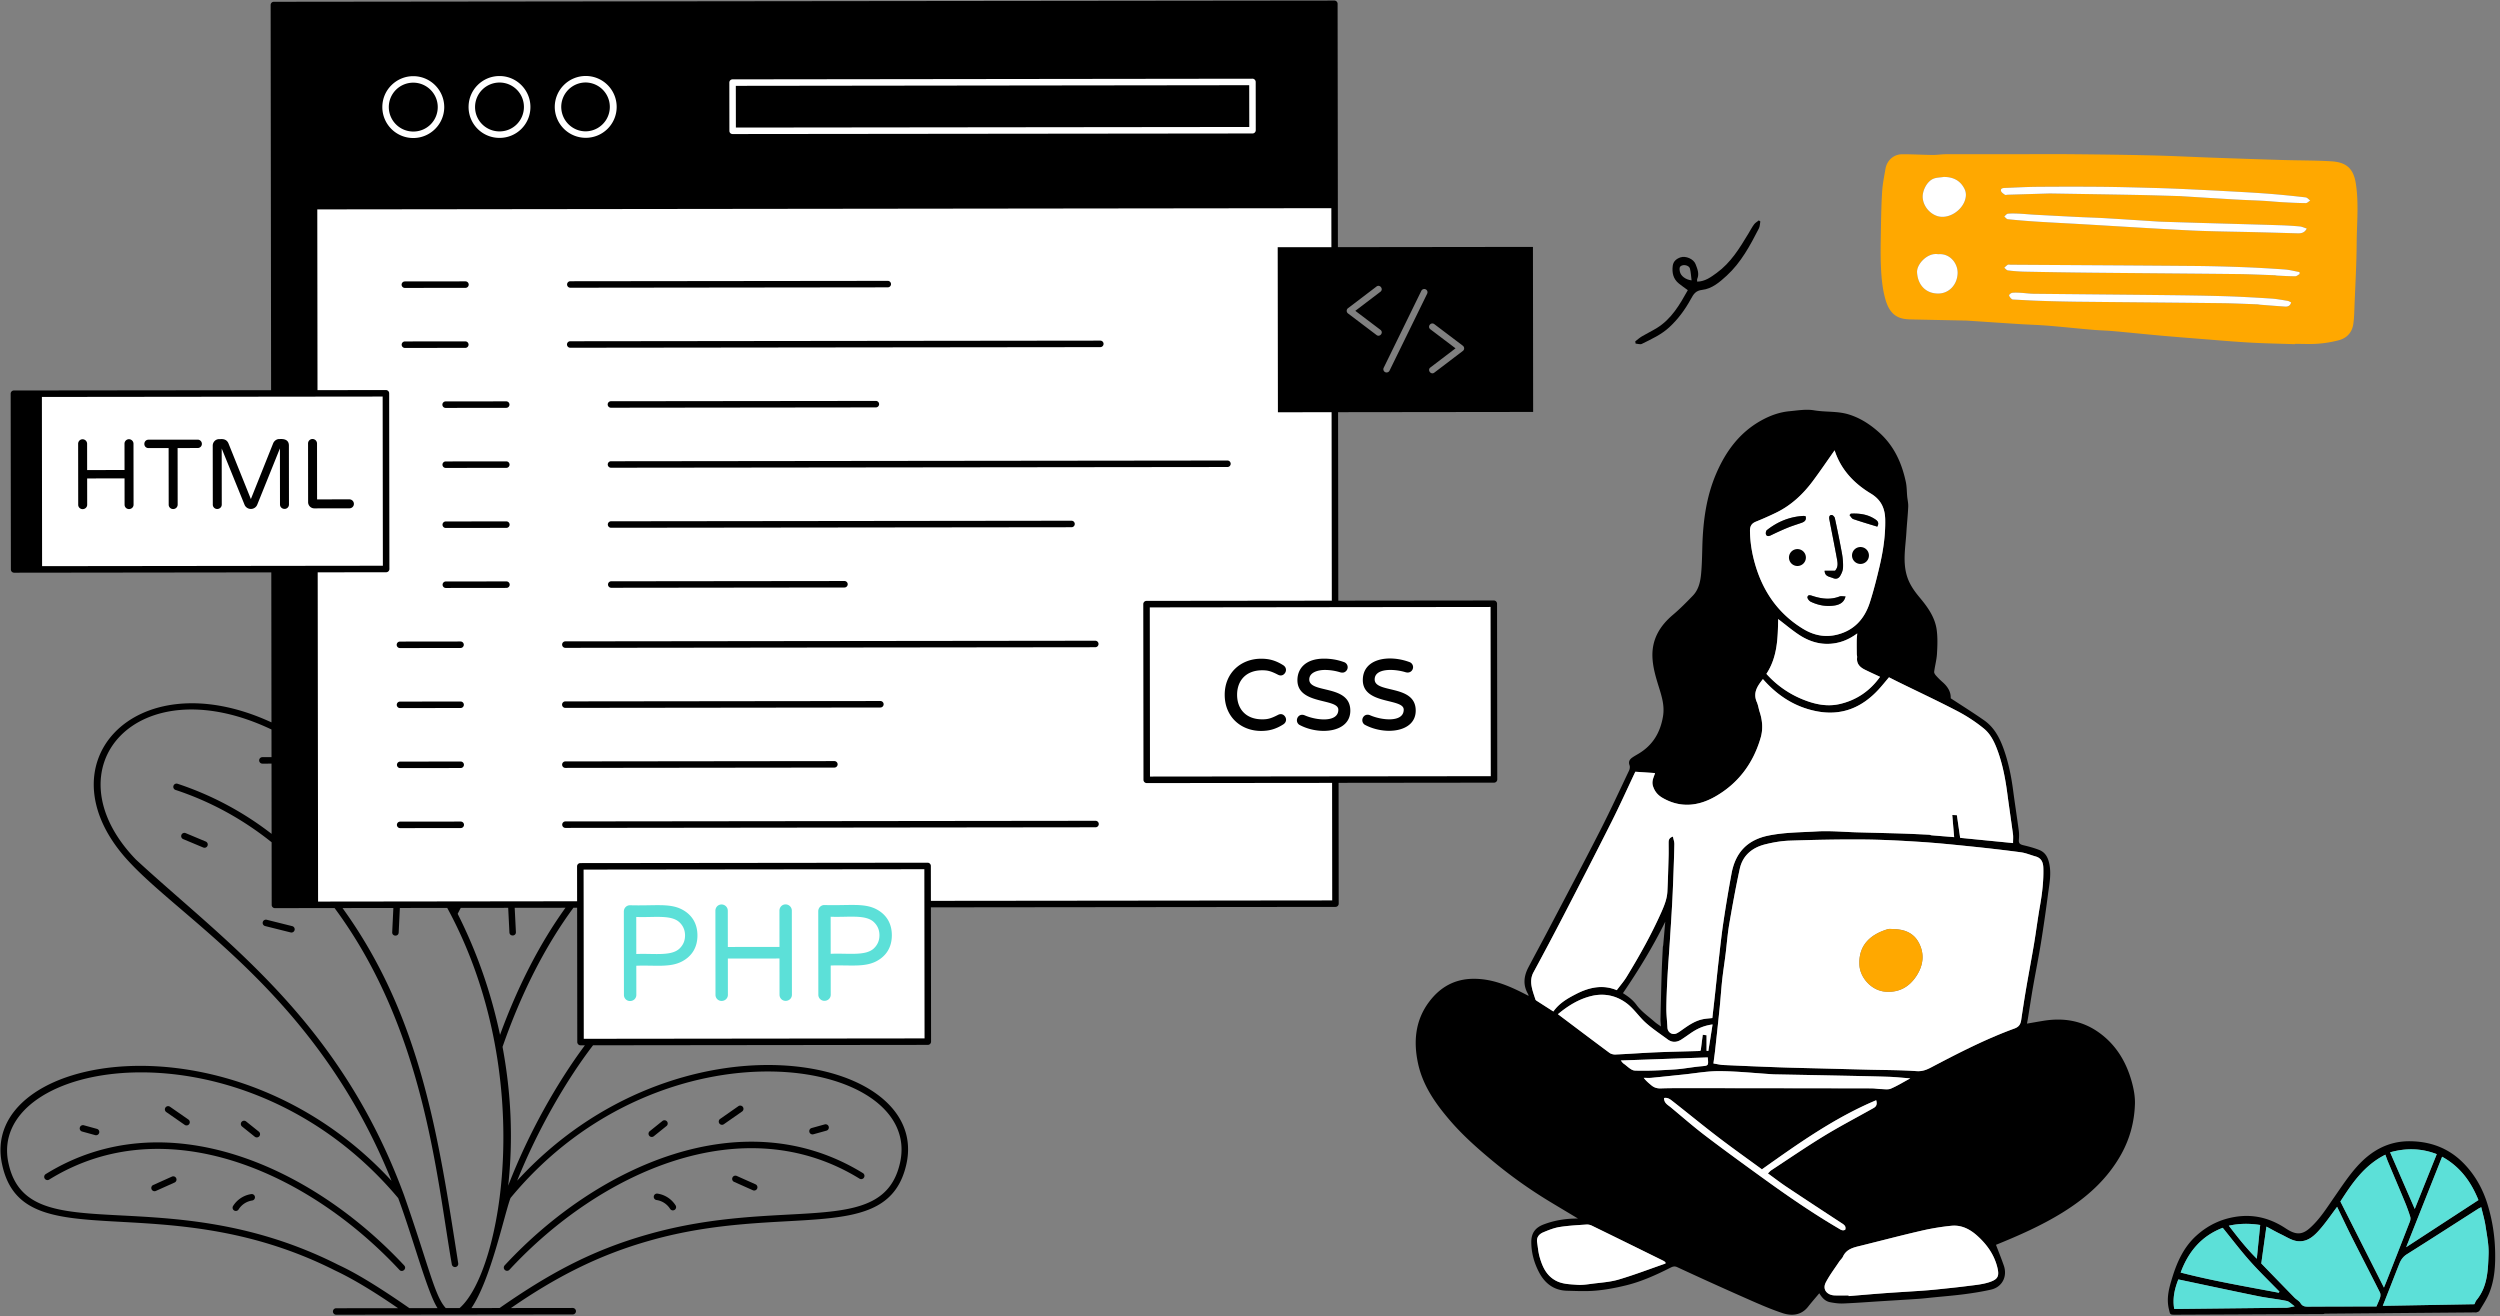 <svg xmlns="http://www.w3.org/2000/svg" width="509" height="268" fill="none"><rect width="100%" height="100%" fill="#808080" stroke="none"/><path fill="#fff" d="M233.557 123.242h70.7v35.465h-70.7zM6.887 79.875h71.689v35.922H6.887z"/><path fill="#fff" d="M61.61 6.223h209.978v177.969H61.61z"/><path fill="#fff" d="M118.235 176.434h70.551v35.809h-70.551z"/><path fill="#000" d="m165.605 230.94 2.662-.74a.662.662 0 0 0 .461-.813.658.658 0 0 0-.814-.46l-2.664.74a.66.66 0 1 0 .355 1.273Zm-62.854 26.689a.66.66 0 1 0 .969.897c18.332-19.797 47.48-33.209 71.276-18.554a.66.66 0 0 0 .694-1.126c-24.439-15.048-54.24-1.409-72.939 18.783Zm44.625-28.736 3.744-2.614a.662.662 0 0 0-.756-1.084l-3.743 2.615a.66.66 0 1 0 .755 1.083Zm-14.262 2.445 2.586-2.08a.662.662 0 0 0 .101-.929.659.659 0 0 0-.928-.1l-2.587 2.081a.658.658 0 0 0-.1.928.659.659 0 0 0 .928.1Z"/><path fill="#000" d="M133.858 243.019a.667.667 0 0 0-.747.56c-.051.362.2.696.561.748a3.943 3.943 0 0 1 2.769 1.807.661.661 0 0 0 1.123-.697 5.279 5.279 0 0 0-3.706-2.418Zm19.992-1.881-3.849-1.719a.661.661 0 0 0-.539 1.208l3.85 1.719a.662.662 0 0 0 .538-1.208Z"/><path fill="#000" d="M81.075 243.938c2.944 7.888 5.95 19.274 8.007 22.395l-5.729.008c-10.468-7.287-14.141-8.592-14.9-9.03-35.076-17.487-62.617-2.156-66.692-20.327-4.918-21.339 47.733-30.682 79.314 6.954ZM27.66 174.991c-17.963-18.649.221-39.514 27.613-26.466l.007 5.629-1.882.002a.661.661 0 0 0 .001 1.321l1.882-.002.017 14.301a64.078 64.078 0 0 0-19.145-10.202.66.66 0 0 0-.416 1.255c7.136 2.361 13.672 5.947 19.563 10.653l.015 12.753c0 .37.29.661.66.661l12.144-.017c18.333 24.749 20.776 54.846 23.865 72.515a.66.66 0 1 0 1.313-.157c-3.988-25.454-7.49-50.14-23.56-72.359l10.352-.011-.236 4.936c-.021.455.326.692.67.69.317-.002.63-.206.65-.628l.239-5 9.648-.009c18.33 33.712 11.11 74.044 2.51 81.47h-2.81c-2.26-2.423-3.444-8.518-8.488-22.965-13.121-35.685-36.503-51.637-54.612-68.37Zm232.522-91.054 10.93-.014.045 38.373c-51.705.062-33.866.038-37.727.045a.66.66 0 0 0-.659.66l.041 35.772c0 .364.299.662.665.662l37.736-.039.025 23.93-81.708.089c0-.136-.011-7.566-.009-7.107a.664.664 0 0 0-.665-.661h-.002l-70.7.08a.666.666 0 0 0-.664.665l.009 7.104-52.738.066-.078-67.035 13.933-.017a.666.666 0 0 0 .667-.666c-.006-3.67.017 13.271-.049-35.767a.662.662 0 0 0-.66-.661l-13.931.015-.043-36.797 206.463-.25.011 7.94-10.933.012.041 33.602Zm43.338 74.094-69.384.079-.039-34.443c4.349-.007-20.076.025 69.382-.088l.041 34.452Zm-184.666 53.47-.025-27.345v-.001l-.012-7.105 69.38-.079c.06 47.211.039 30.927.043 34.45l-69.386.08ZM90.448 21.796c0 3.47-2.834 6.304-6.303 6.304a6.29 6.29 0 0 1-6.302-6.289c0-3.583 2.934-6.303 6.288-6.303h.014c3.462 0 6.289 2.814 6.303 6.288Zm17.546-.026a6.267 6.267 0 0 1-6.289 6.304h-.013a6.276 6.276 0 0 1-6.29-6.29c0-3.5 2.83-6.302 6.29-6.302h.013c3.516 0 6.289 2.885 6.289 6.288Zm17.56-.012a6.29 6.29 0 0 1-6.29 6.301h-.012a6.308 6.308 0 0 1-6.303-6.289 6.308 6.308 0 0 1 6.303-6.3 6.29 6.29 0 0 1 6.302 6.288Zm130.119 4.757c0 .37-.304.66-.661.66l-105.846.118c-.354 0-.662-.254-.662-.648l-.013-9.828c0-.37.291-.661.661-.661l105.847-.133c.174 0 .345.066.464.199.118.118.197.29.197.462l.013 9.83ZM8.53 80.82l69.38-.081.044 34.446-69.384.085-.04-34.45Zm84.653 105.236c.205-.406.41-.809.628-1.21l9.656-.012.251 5.006c.024.461.395.661.738.621.313-.037.603-.272.582-.689l-.247-4.939 10.34-.013c-5.229 7.273-9.702 15.961-13.325 25.872-1.82-8.529-4.58-16.589-8.623-24.636Zm10.286 55.352c1.041-9.472.598-18.856-1.151-28.266 3.828-10.991 8.683-20.516 14.433-28.324l.75-.001.032 27.346c.001.32.271.663.661.663h.891c-5.69 7.645-11.499 17.901-15.616 28.582Zm79.774-4.64c-3.497 15.511-23.801 6.692-51.414 14.579-11.599 3.296-20.263 8.11-30.108 14.966l-5.739.01c3.958-5.84 6.669-18.968 7.958-22.406 31.005-37.589 84.172-28.715 79.303-7.149Zm91.208-174.014 5.801-4.413c.689-.53 1.497.525.806 1.06l-5.114 3.884 5.114 3.871c.717.554-.132 1.57-.793 1.057l-5.814-4.4a.664.664 0 0 1 0-1.059Zm7.268 12.13 7.664-15.67a.666.666 0 0 1 .886-.304.66.66 0 0 1 .301.886l-7.661 15.67a.672.672 0 0 1-.886.304.66.66 0 0 1-.304-.886Zm10.306-8.891 5.814 4.4c.365.303.335.804 0 1.056l-5.801 4.413c-.702.547-1.5-.54-.807-1.044l5.115-3.897-5.115-3.872c-.701-.543.097-1.563.794-1.056ZM67.862 258.492c.607.342 4.634 1.962 13.176 7.852l-12.593.015a.66.66 0 1 0 0 1.321h.001l48.183-.057a.661.661 0 0 0-.001-1.321h-.002l-12.591.015c8.979-6.202 17.679-10.74 28.228-13.718 27.292-7.796 48.495 1.22 52.27-15.538 5.11-22.62-46.641-32.254-79.237 3.329 4.225-10.545 10.148-20.671 15.451-27.57l68.156-.08c.37 0 .661-.302.661-.662l-.032-27.341 82.369-.091a.662.662 0 0 0 .659-.662l-.025-24.597 31.648-.037c.37 0 .661-.302.661-.662l-.045-35.772a.658.658 0 0 0-.661-.659l-31.659.036-.045-38.373 39.714-.049-.04-33.6-39.712.05-.06-49.547a.662.662 0 0 0-.661-.66L55.751.365c-.37 0-.648.29-.648.66l.092 78.418-52.361.06c-.37 0-.66.29-.66.66l.042 35.781c0 .37.291.659.661.659 68.816-.088 48.48-.062 52.36-.066l.034 30.539c-27.98-12.947-47.735 8.93-28.552 28.842 11.463 12.066 38.18 27.532 53.002 64.501-32.485-35.268-84.505-25.948-79.249-3.144 4.376 19.514 32.418 3.78 67.39 21.216Z"/><path fill="#000" d="m16.716 230.379 2.666.734a.66.66 0 1 0 .35-1.274l-2.665-.735a.66.66 0 0 0-.351 1.275Zm-6.708 9.787c23.764-14.713 52.942-1.366 71.32 18.387.591.631 1.57-.255.968-.901-18.746-20.147-48.585-33.718-72.983-18.609a.66.66 0 0 0 .695 1.123Zm49.49-51.604-5.2-1.301a.668.668 0 0 0-.8.482.661.661 0 0 0 .48.801l5.2 1.3a.66.66 0 1 0 .32-1.282ZM41.879 171.33l-4.075-1.706a.658.658 0 0 0-.865.355.658.658 0 0 0 .355.862l4.074 1.706a.66.66 0 1 0 .51-1.217Zm-4.275 57.691a.659.659 0 1 0 .754-1.083l-3.75-2.607a.66.66 0 1 0-.754 1.084l3.75 2.606Zm14.269 2.413a.66.66 0 0 0 .826-1.033l-2.591-2.074a.661.661 0 0 0-.826 1.033l2.59 2.074Z"/><path fill="#000" d="M51.156 243.117a5.287 5.287 0 0 0-3.701 2.426.662.662 0 0 0 .215.91.662.662 0 0 0 .909-.216 3.95 3.95 0 0 1 2.765-1.812.66.66 0 1 0-.188-1.308Zm-16.151-3.56-3.846 1.726a.662.662 0 0 0 .54 1.206l3.847-1.727a.66.66 0 1 0-.54-1.205ZM84.129 16.831a4.969 4.969 0 0 0-4.968 4.981 4.983 4.983 0 0 0 4.982 4.97 4.962 4.962 0 0 0 4.981-4.982c0-2.748-2.257-4.969-4.981-4.969h-.014Zm30.14 4.944c.028 2.778 2.251 4.967 4.981 4.967h.013a4.975 4.975 0 0 0-.013-9.949 4.985 4.985 0 0 0-4.981 4.982Zm35.543-4.296.013 8.494 104.527-.12-.014-8.507-104.526.133Zm-48.121-.674a4.983 4.983 0 0 0-4.968 4.982c0 2.808 2.276 4.967 4.968 4.967h.012c2.801 0 4.968-2.258 4.968-4.982a4.961 4.961 0 0 0-4.968-4.967h-.012ZM82.428 58.621h.002l12.338-.014a.661.661 0 0 0-.001-1.322h-.001l-12.338.015a.66.66 0 0 0 0 1.321ZM94.78 69.505l-12.338.013a.661.661 0 0 0 .001 1.322l12.339-.014a.662.662 0 0 0-.001-1.321Zm-4.712 12.887a.66.66 0 0 0 .661.659h.001l12.338-.015a.66.66 0 1 0-.001-1.321l-12.339.014a.662.662 0 0 0-.66.663Zm13.016 11.543h-.002l-12.337.014a.66.66 0 1 0 .001 1.32l12.339-.013a.66.66 0 0 0-.001-1.32Zm.013 12.22h-.001l-12.338.015a.661.661 0 0 0 0 1.322h.002l12.337-.016a.66.66 0 0 0 0-1.321Zm.015 12.22h-.001l-12.338.014a.66.66 0 0 0 0 1.322h.001l12.338-.015a.66.66 0 0 0 0-1.321Zm-21.683 13.57 12.338-.016a.66.66 0 1 0 0-1.32l-12.34.016a.659.659 0 1 0 .002 1.32Zm.012 12.219h.001l12.337-.014a.66.66 0 1 0 0-1.321l-12.338.015a.66.66 0 1 0 0 1.32Zm.016 12.219 12.339-.014a.66.66 0 1 0-.002-1.322l-12.338.015a.661.661 0 0 0 0 1.321Zm12.352 10.886h-.001l-12.338.015a.66.66 0 1 0 .001 1.321l12.338-.014a.66.66 0 0 0 0-1.322Zm22.275-108.687 64.666-.078a.66.66 0 0 0-.002-1.32h-.002l-64.663.076a.662.662 0 0 0 .001 1.322Zm-.646 11.558a.66.66 0 0 0 .66.66h.001l107.95-.126a.662.662 0 0 0-.001-1.323l-107.95.127a.66.66 0 0 0-.66.662Zm62.921 11.487-53.974.063a.66.66 0 1 0 .001 1.322l53.975-.065a.661.661 0 0 0 0-1.32h-.002Zm71.546 12.135h-.002l-125.505.148a.66.66 0 0 0 .001 1.32l125.508-.146a.661.661 0 0 0-.002-1.322Zm-31.084 12.919a.66.66 0 0 0-.661-.66h-.002l-93.745.112a.659.659 0 1 0 0 1.32h.002l93.747-.11a.66.66 0 0 0 .659-.662Zm-46.89 11.613-47.505.055a.662.662 0 0 0 .002 1.323h.001l47.503-.057a.66.66 0 0 0 0-1.321h-.001Zm-56.848 13.608h.001l107.949-.127a.662.662 0 0 0-.001-1.322h-.002l-107.948.128a.661.661 0 0 0 .001 1.321Zm.015 12.223h.002l64.148-.077a.66.66 0 1 0-.002-1.321h-.001l-64.147.077a.66.66 0 1 0 0 1.321Zm.012 12.219h.001l54.77-.065a.66.66 0 1 0-.002-1.321l-54.771.065a.66.66 0 0 0 .002 1.321Zm107.964 10.77h-.001l-107.947.127a.66.66 0 1 0 0 1.321h.001l107.949-.127a.661.661 0 0 0-.002-1.321ZM26.253 89.424a.907.907 0 0 0-.903.925l.006 5.346-7.614.007-.006-5.343a.924.924 0 0 0-.925-.924c-.52 0-.904.422-.903.927l.014 12.394a.889.889 0 0 0 .905.904c.493 0 .924-.377.923-.905l-.006-5.344 7.614-.01.006 5.344c.002.53.412.906.906.903.49 0 .924-.373.923-.904l-.015-12.394a.925.925 0 0 0-.925-.926Zm13.983.086-10.005.012c-.494 0-.844.388-.842.866 0 .49.367.842.844.842l4.098-.005.014 11.512a.89.89 0 0 0 .906.904.907.907 0 0 0 .922-.907l-.013-11.512 4.078-.003c.473-.003.863-.35.863-.845a.854.854 0 0 0-.865-.863Zm16.614-.12c-.552 0-1.019.377-1.226.846l-4.546 11.376-4.574-11.366c-.5-1.12-1.659-.79-1.89-.84-.736 0-1.303.607-1.303 1.326l.014 11.993a.889.889 0 0 0 .905.904c.492 0 .924-.376.922-.905l-.013-11.413 4.655 11.468c.222.524.738.842 1.287.842a1.392 1.392 0 0 0 1.284-.845l4.627-11.479.014 11.413c.001.532.435.905.925.903a.89.89 0 0 0 .903-.905l-.014-11.993c0-1.628-1.838-1.285-1.97-1.326ZM64 103.504l7.13-.01c.506 0 .923-.382.923-.904a.922.922 0 0 0-.924-.923l-6.57.007-.013-11.37a.923.923 0 0 0-.925-.924.906.906 0 0 0-.902.926l.013 11.934A1.262 1.262 0 0 0 64 103.504Zm196.171 42.062c-1.478.765-2.136.89-3.187.89-3.254.007-5.107-2.051-5.111-4.987-.002-2.908 1.817-4.994 5.099-4.999 1.067 0 1.71.126 3.191.884.466.255.962.238 1.345-.181.483-.527.428-1.304-.238-1.732-1.658-1.055-3.04-1.33-4.524-1.326-4.029.003-7.4 2.816-7.396 7.358.003 4.518 3.347 7.347 7.415 7.343 1.487-.001 2.862-.283 4.519-1.336.671-.44.716-1.209.233-1.737-.381-.412-.879-.434-1.346-.177Zm12.312-1.067c.006 2.64-4.406 2.211-6.849 1.144-.436-.191-.938-.145-1.277.224-.439.48-.426 1.274.168 1.693 4.045 2.21 10.404 1.624 10.4-2.87-.008-5.407-8.351-3.426-8.359-6.343 0-1.445 1.739-1.943 3.191-1.945a10.615 10.615 0 0 1 3.16.495c.441.11.833.053 1.152-.279a1.098 1.098 0 0 0-.489-1.831c-1.257-.46-2.597-.688-4.022-.688-3.756.006-5.405 2.035-5.403 4.391.006 5.059 8.328 3.623 8.328 6.009Zm6.466 1.127c-.442-.191-.941-.141-1.275.225-.443.482-.423 1.278.167 1.692 4.041 2.213 10.404 1.624 10.398-2.869-.006-5.407-8.35-3.425-8.356-6.342 0-2.303 3.891-2.211 6.35-1.45.918.231 1.472-.435 1.47-1.058 0-.429-.277-.899-.807-1.052-4.142-1.516-9.431-.727-9.426 3.702.006 5.056 8.328 3.628 8.328 6.008.006 2.646-4.421 2.209-6.849 1.144Z"/><path fill="#5CE0D8" d="M138.326 193.145c-1.694 1.597-5.307.933-8.778 1.093l-.009-7.545c3.475.153 7.083-.518 8.781 1.073.767.72 1.153 1.615 1.154 2.689.002 1.072-.382 1.968-1.148 2.69Zm.559-7.961c-2.548-1.352-5.587-.723-10.624-.875-.728.002-1.248.593-1.247 1.277l.019 16.977a1.227 1.227 0 0 0 1.251 1.246c.69 0 1.275-.526 1.274-1.249l-.008-5.937c3.875-.143 6.872.426 9.347-.896 2.11-1.13 3.105-2.998 3.101-5.276-.003-2.255-.979-4.129-3.113-5.267Zm21.054-1.049c-.727.002-1.247.59-1.246 1.277l.007 7.378-10.513.014-.008-7.378a1.273 1.273 0 0 0-1.278-1.275c-.72.002-1.247.584-1.246 1.277l.02 17.115a1.225 1.225 0 0 0 1.249 1.246c.689 0 1.276-.524 1.275-1.249l-.008-7.378 10.513-.013.008 7.378c.003.715.55 1.249 1.25 1.247.693 0 1.276-.528 1.274-1.25l-.02-17.114a1.272 1.272 0 0 0-1.277-1.275Zm17.968 8.967c-1.692 1.595-5.286.931-8.778 1.093l-.01-7.546c3.478.153 7.085-.519 8.782 1.072.768.721 1.154 1.617 1.154 2.689.003 1.073-.381 1.97-1.148 2.692Zm.56-7.962c-2.543-1.35-5.58-.724-10.625-.875-.712 0-1.249.579-1.247 1.278l.02 16.976a1.226 1.226 0 0 0 1.248 1.247c.689 0 1.277-.525 1.275-1.25l-.006-5.937c3.802-.14 6.877.422 9.348-.897 2.143-1.148 3.103-3.036 3.1-5.275-.003-2.239-.969-4.127-3.113-5.267Z"/><path fill="#000" d="m347.697 215.289-17.708.624c.24.274.364.489.548.615.763.519 1.531 1.413 2.322 1.438 2.704.096 5.422-.058 8.128-.234 1.787-.114 3.556-.477 5.342-.633 1.519-.134 1.54-.091 1.368-1.81Zm-8.652-27.627c-2.504 5.091-5.441 9.883-8.613 14.546 1.114.703 2.014 1.368 2.77 2.403.976 1.336 2.429 2.33 3.695 3.45.383.336.827.608 1.271.928-.037-.585-.101-1.045-.091-1.506.069-3.108.141-6.213.236-9.319.055-1.765.154-3.528.238-5.292.007-.154.068-.306.081-.46.141-1.583.276-3.166.413-4.75Zm42.946 36.345c-8.486 3.57-15.841 8.804-23.263 14.07-2.94-2.154-5.986-4.312-8.95-6.578-3.106-2.374-6.124-4.862-9.204-7.27-.484-.379-1.014-.83-1.771-.671-.023 1.05.797 1.419 1.399 1.919 2.313 1.93 4.588 3.913 6.981 5.737 3.782 2.878 7.631 5.67 11.482 8.458 5.056 3.659 10.184 7.212 15.569 10.375.466.274.901.639 1.457.321.197-.664-.168-.966-.634-1.27a1517.188 1517.188 0 0 1-11.297-7.443c-1.288-.858-2.516-1.808-3.814-2.748.293-.278.461-.498.681-.641 3.557-2.333 7.067-4.74 10.696-6.956 3.187-1.951 6.508-3.681 9.768-5.512.57-.321 1.265-.573.9-1.791Zm6.943-4.451c-1.651-.123-3.064-.28-4.478-.325-3.588-.112-7.177-.177-10.764-.252-4.181-.087-8.363-.161-12.541-.243-.159-.005-.316-.021-.475-.031-3.528-.224-7.056-.598-10.587-.624-2.44-.019-4.885.44-7.327.69-2.174.222-4.347.463-6.522.673-.522.049-1.052.007-1.578.007.491.641 1.026 1.074 1.553 1.516.561.472 1.179.659 1.931.633 1.734-.065 3.472-.058 5.209-.056 12.553.01 25.106.024 37.658.047.667 0 1.333.126 2.002.143.66.016 1.401.154 1.964-.089 1.308-.562 2.531-1.319 3.955-2.089Zm-40.256-10.979c-1.89.248-3.266.943-4.555 1.843-.576.402-1.151.807-1.739 1.193-.931.61-1.887.715-2.825.025-1.501-1.108-3.069-2.142-4.458-3.379-1.377-1.225-2.419-2.855-3.873-3.959-2.057-1.562-4.519-2.139-7.104-1.538-2.66.619-4.915 2.039-6.933 3.727 3.512 2.643 6.99 5.273 10.494 7.869.321.236.816.36 1.221.342 2.785-.124 5.567-.333 8.353-.452 2.911-.124 5.825-.175 8.738-.266.105-.003.208-.085.273-.113l.41-3.194c.337.047.585.08.775.105v3.167c.089.004.36.035.363.021.291-1.743.563-3.489.86-5.391Zm-9.587 48.678-.021-.29c-.163-.103-.317-.227-.49-.311-4.815-2.372-9.63-4.745-14.454-7.098-.334-.163-.749-.266-1.115-.24-1.833.128-3.676.217-5.486.505-1.132.182-2.238.629-3.306 1.078-.834.348-1.419.994-1.261 2.02.153.996.23 2.013.503 2.977.547 1.934 1.331 3.746 3.222 4.801 1.375.767 2.915.774 4.408.891 1.002.079 2.032-.082 3.039-.215 1.809-.239 3.669-.34 5.403-.852 3.226-.954 6.376-2.163 9.558-3.266Zm20.549-120.06a19.93 19.93 0 0 0 7.628 5.295c2.369.936 4.799 1.422 7.282.852 3.409-.784 6.166-2.655 8.224-5.541-1.066-.502-2.093-.964-3.103-1.465-1.015-.504-1.716-1.223-1.564-2.484.028-.226-.061-.465-.066-.699-.014-.889-.025-1.779-.016-2.669.005-.443.058-.885.105-1.521-1.789 1.324-3.603 2.001-5.582 2.114-2.298.131-4.405-.598-6.292-1.852-1.453-.963-2.79-2.096-4.221-3.188-.071 3.853-.134 7.717-2.395 11.158Zm16.734 126.553c.002.047.007.092.012.136 2.46-.201 4.92-.419 7.382-.599 2.462-.18 4.927-.318 7.39-.486a87.72 87.72 0 0 0 3.159-.271c2.058-.215 4.116-.416 6.166-.683 1.502-.196 3.045-.316 4.471-.774 1.859-.596 2.178-1.254 1.656-3.218-.659-2.49-2.109-4.506-4.006-6.222-1.508-1.366-3.245-2.266-5.301-2.065a48.482 48.482 0 0 0-6.103 1.01c-4.081.94-8.133 2.006-12.198 3.014-1.492.37-3.028.629-3.779 2.259-.175.379-.533.671-.769 1.029-.921 1.387-1.938 2.727-2.708 4.198-.802 1.527.332 2.623 1.784 2.668.947.028 1.897.004 2.844.004Zm-2.846-172.063c-1.48 2.095-2.916 4.219-4.448 6.272-2.015 2.702-4.44 4.967-7.511 6.448-1.33.64-2.68 1.244-4.049 1.795-.891.359-1.237.91-1.225 1.885.027 2.242.378 4.427.98 6.571 1.593 5.673 4.71 10.241 9.801 13.358 2.154 1.318 4.441 1.817 6.922 1.206 3.519-.868 5.631-3.234 6.7-6.554.778-2.423 1.405-4.901 1.985-7.381.727-3.115 1.207-6.262 1.146-9.491-.042-2.349-.877-4.071-2.935-5.311-3.458-2.085-6.108-4.91-7.366-8.798Zm-24.676 124.839c.731.114 1.378.28 2.031.311 3.855.177 7.712.341 11.568.477 3.033.105 6.068.166 9.103.243 2.994.079 5.989.156 8.982.231 3.232.084 6.469.066 9.689.295 1.185.084 2.06-.288 3.011-.788 5.51-2.9 11.047-5.746 16.903-7.888 1.003-.365 1.258-.942 1.389-1.817.308-2.076.622-4.15.975-6.22.521-3.054 1.106-6.096 1.618-9.153.437-2.605.765-5.231 1.225-7.833.452-2.547.753-5.098.676-7.685-.032-1.101-.39-1.994-1.576-2.326-1.01-.283-1.997-.711-3.026-.849a332.79 332.79 0 0 0-10.261-1.2c-3.437-.353-6.877-.704-10.326-.923-3.892-.248-7.792-.456-11.69-.482-4.925-.035-9.852.075-14.775.238-1.662.056-3.344.349-4.962.751-2.637.655-4.592 2.24-5.191 4.986-.816 3.739-1.497 7.511-2.145 11.285-.347 2.027-.492 4.09-.748 6.134-.216 1.732-.492 3.461-.683 5.196-.2 1.821-.311 3.652-.495 5.476-.298 2.944-.619 5.888-.942 8.833-.098.902-.232 1.8-.35 2.708Zm50.235-45.939c3.562.353 7.14.706 10.769 1.064 0-.749.056-1.268-.01-1.77-.371-2.776-.79-5.547-1.157-8.324-.381-2.887-.914-5.736-1.894-8.489-.639-1.789-1.427-3.553-2.9-4.748a31.845 31.845 0 0 0-5.25-3.469c-3.975-2.078-8.044-3.98-12.071-5.956-.692-.34-1.379-.694-1.976-.995-.741.875-1.391 1.69-2.093 2.456-3.395 3.699-7.513 5.431-12.555 4.474-4.436-.842-8.016-3.151-11.021-6.567-1.078 1.377-2.089 2.753-1.235 4.696.279.633.363 1.349.58 2.012.566 1.714.695 3.495.208 5.19-1.509 5.256-4.605 9.407-9.384 12.087-3.417 1.916-7.04 2.276-10.616.192-.939-.547-1.576-1.273-1.929-2.368-.349-1.084.207-1.914.41-2.675l-4.009-.27c-1.579 3.338-3.141 6.816-4.851 10.219-3.223 6.412-6.514 12.789-9.811 19.161a742.058 742.058 0 0 1-6.076 11.461c-.502.93-.552 1.887-.38 2.85.163.914.498 1.798.781 2.687.04.126.203.227.328.306 1.137.735 2.278 1.462 3.32 2.126 1.218-1.709 2.903-2.668 4.621-3.552 2.685-1.384 5.468-1.971 8.287-.783.705-.945 1.434-1.778 2.003-2.708 2.62-4.291 5.076-8.671 7.118-13.273.584-1.317 1.114-2.662 1.186-4.114.119-2.392.178-4.789.246-7.186.026-.907.005-1.817.004-2.724 0-.517.045-1.003.876-1.27.111.554.302 1.05.293 1.541-.043 2.357-.134 4.715-.222 7.069a290.35 290.35 0 0 1-.239 5.29c-.143 2.542-.307 5.081-.471 7.621-.152 2.343-.339 4.686-.465 7.032-.114 2.118-.212 4.242-.229 6.365-.01 1.328.15 2.656.218 3.985.051 1.005 1.034 1.601 1.94 1.131.415-.215.794-.502 1.178-.774 1.247-.881 2.512-1.737 4.034-2.062.672-.145 1.368-.176 1.989-.25.197-1.752.391-3.417.573-5.082.241-2.207.459-4.417.714-6.622.299-2.591.571-5.187.957-7.766a275.24 275.24 0 0 1 1.669-9.978c.789-4.205 3.157-6.817 7.514-7.703 3.255-.664 6.533-.646 9.8-.842 2.741-.165 5.509.11 8.264.185 3.031.084 6.061.149 9.09.243 1.842.058 3.685.152 5.528.241.191.009.376.107.568.124 1.536.128 3.073.25 4.555.367l-.383-4.511.945.047c.224 1.575.439 3.067.661 4.609Zm7.294 82.86c.563 1.483 1.118 2.844 1.597 4.23.779 2.245-.355 4.383-2.619 4.895-1.782.402-3.594.692-5.406.928-2.173.283-4.362.456-6.543.676-.938.094-1.871.208-2.811.271-2.584.176-5.173.328-7.759.489-2.512.159-5.023.353-7.537.454-.896.037-1.81-.087-2.694-.258-1.022-.198-1.667-.933-2.2-1.826-.746.893-1.544 1.801-2.29 2.75-1.417 1.798-3.384 1.901-5.233 1.284-2.872-.959-5.646-2.231-8.424-3.456a801.366 801.366 0 0 1-12.985-5.893c-.574-.267-.969-.087-1.42.14-2.887 1.455-5.832 2.792-8.978 3.564-1.997.491-4.038.886-6.083 1.071-1.977.182-3.985.084-5.978.03-2.639-.074-4.474-1.482-5.661-3.744-1.007-1.915-1.576-3.973-1.584-6.157-.007-1.831.801-2.955 2.555-3.613 2.165-.811 4.407-1.199 6.952-1.183-2.09-1.256-3.987-2.383-5.874-3.526a95.697 95.697 0 0 1-11.464-8.168c-3.13-2.594-6.164-5.278-8.806-8.37-2.913-3.409-5.465-7.038-6.429-11.542-.967-4.511-.543-8.816 2.303-12.574 2.221-2.932 5.157-4.621 9.014-4.633 4.116-.016 7.638 1.621 11.206 3.487-.045-.145-.063-.288-.129-.402-1.066-1.829-.853-3.643.087-5.43 1.341-2.549 2.721-5.079 4.058-7.628 3.51-6.69 7.051-13.367 10.488-20.094 2.072-4.055 3.979-8.195 5.934-12.31.15-.315.226-.775.111-1.083-.28-.751.015-1.217.582-1.606.386-.265.796-.495 1.2-.734 2.918-1.724 4.465-4.29 5.025-7.624.361-2.154-.251-4.079-.858-6.027-.639-2.05-1.251-4.107-1.297-6.256-.074-3.499 1.553-6.181 4.175-8.396 1.433-1.211 2.76-2.555 4.063-3.909 1.162-1.207 1.52-2.805 1.671-4.398.178-1.875.204-3.766.257-5.652.145-5.094.792-10.086 2.832-14.82 1.955-4.534 4.757-8.344 9.156-10.79 1.785-.992 3.693-1.693 5.734-1.885 1.677-.157 3.414-.458 5.037-.184 2.341.398 4.745.123 7.044.834 2.366.731 4.356 2.03 6.185 3.668 3.045 2.723 4.625 6.215 5.448 10.11.199.948.181 1.942.272 2.914.068.7.241 1.404.21 2.099-.079 1.757-.271 3.509-.376 5.265-.18 2.989-.791 5.985.152 8.96.519 1.634 1.492 2.99 2.567 4.276 1.64 1.963 3.124 4.033 3.461 6.626.206 1.584.145 3.218.049 4.82-.072 1.226-.416 2.434-.573 3.659-.03.246.194.573.386.789.419.471.87.916 1.345 1.332 1.054.925 1.707 2.025 1.634 3.27 2.339 1.535 4.616 2.957 6.812 4.495 2.07 1.448 3.181 3.6 4.006 5.923.961 2.713 1.522 5.513 1.897 8.361.36 2.734.79 5.46 1.152 8.193.082.622.064 1.265.012 1.892-.061.725.313.912.931 1.059 1.087.258 2.175.548 3.21.957 1.266.503 1.799 1.531 2.07 2.883.419 2.102-.012 4.12-.278 6.16a330.244 330.244 0 0 1-1.436 9.898c-.484 2.984-1.087 5.947-1.609 8.924-.355 2.022-.655 4.057-.982 6.084-.073.456-.161.908-.25 1.413 1.181-.201 2.294-.405 3.411-.583 3.969-.631 7.703-.056 11.054 2.271 3.559 2.474 5.69 5.965 6.84 10.058.419 1.485.718 3.075.674 4.604-.11 3.62-1.02 7.065-2.804 10.268-2.855 5.126-7.088 8.856-11.992 11.882-4.281 2.642-8.881 4.667-13.497 6.538Z"/><path fill="#fff" d="M399.088 170.586c-.222-1.542-.437-3.034-.662-4.609l-.944-.047.383 4.511a914.362 914.362 0 0 1-4.555-.368c-.192-.016-.377-.114-.568-.124-1.843-.088-3.686-.182-5.528-.24-3.029-.094-6.059-.159-9.09-.244-2.755-.074-5.523-.349-8.264-.184-3.267.196-6.545.177-9.8.842-4.357.886-6.725 3.498-7.514 7.702a275.661 275.661 0 0 0-1.669 9.979c-.386 2.579-.658 5.175-.957 7.766-.255 2.205-.473 4.414-.714 6.622-.182 1.665-.376 3.33-.574 5.081-.62.075-1.316.106-1.988.251-1.522.325-2.787 1.181-4.034 2.062-.384.271-.763.559-1.178.774-.906.47-1.889-.126-1.94-1.132-.068-1.328-.229-2.656-.218-3.984.017-2.124.115-4.247.229-6.366.126-2.345.313-4.688.465-7.031.164-2.54.328-5.079.471-7.621.099-1.761.172-3.524.239-5.29.088-2.355.178-4.712.222-7.069.009-.491-.182-.987-.294-1.541-.83.267-.876.753-.875 1.27.001.907.022 1.817-.004 2.724-.068 2.397-.127 4.794-.246 7.186-.072 1.452-.602 2.797-1.186 4.113-2.042 4.602-4.498 8.982-7.118 13.273-.569.931-1.298 1.764-2.003 2.708-2.819-1.188-5.602-.601-8.287.784-1.718.884-3.403 1.842-4.621 3.552a670.86 670.86 0 0 1-3.32-2.126c-.125-.079-.288-.18-.328-.306-.283-.889-.618-1.773-.781-2.687-.173-.963-.123-1.92.38-2.851a741.957 741.957 0 0 0 6.076-11.46c3.297-6.373 6.588-12.75 9.81-19.161 1.711-3.403 3.273-6.881 4.852-10.219l4.009.27c-.203.761-.759 1.591-.41 2.675.353 1.095.99 1.821 1.929 2.368 3.576 2.084 7.199 1.724 10.616-.192 4.779-2.681 7.875-6.832 9.384-12.087.487-1.695.358-3.476-.208-5.19-.217-.663-.301-1.379-.58-2.012-.854-1.944.157-3.319 1.235-4.697 3.005 3.417 6.585 5.726 11.021 6.568 5.042.956 9.16-.775 12.555-4.474.702-.766 1.352-1.581 2.093-2.456.596.301 1.284.655 1.976.995 4.027 1.976 8.096 3.878 12.071 5.956a31.845 31.845 0 0 1 5.25 3.469c1.473 1.195 2.261 2.959 2.9 4.748.98 2.753 1.513 5.602 1.894 8.489.367 2.777.786 5.548 1.157 8.323.066.503.01 1.022.01 1.771-3.63-.358-7.207-.711-10.769-1.064Z"/><path fill="#fff" d="M385.535 189.162c-.393 0-.817-.093-1.179.017-3.332.998-6.003 3.096-5.783 7.286.133 2.554 2.409 5.238 5.35 5.449 2.769.199 4.881-1.024 6.326-3.302 1.328-2.095 1.637-4.359.432-6.653-1.085-2.065-2.958-2.745-5.146-2.797Zm-36.682 27.362c.118-.907.252-1.805.35-2.708.323-2.944.644-5.888.942-8.832.184-1.824.295-3.655.495-5.476.191-1.736.467-3.464.683-5.196.256-2.044.401-4.107.748-6.134.647-3.774 1.329-7.546 2.145-11.286.599-2.745 2.554-4.33 5.191-4.985 1.618-.402 3.3-.695 4.962-.751 4.923-.163 9.85-.273 14.775-.238 3.898.025 7.798.234 11.689.481 3.45.22 6.89.571 10.327.924 3.426.353 6.849.741 10.261 1.2 1.029.138 2.016.566 3.026.849 1.186.332 1.544 1.225 1.576 2.326.077 2.587-.224 5.138-.676 7.684-.46 2.603-.788 5.229-1.225 7.834-.512 3.057-1.097 6.099-1.618 9.153a290.142 290.142 0 0 0-.975 6.22c-.131.875-.386 1.452-1.389 1.817-5.856 2.142-11.393 4.988-16.903 7.888-.951.5-1.826.872-3.012.788-3.22-.229-6.456-.211-9.688-.295-2.993-.075-5.988-.152-8.982-.231-3.035-.077-6.07-.138-9.103-.244-3.856-.135-7.713-.299-11.568-.477-.653-.03-1.3-.196-2.031-.311Zm27.962-111.943-.253.298c.255.278.461.7.774.808 1.59.55 3.208 1.019 4.876 1.535.278-.498.327-.972-.304-1.414-1.553-1.087-3.281-1.323-5.093-1.227Zm-1.069 16.852c-.468 0-.896-.111-1.23.018-1.85.711-3.671.475-5.474-.116-.468-.154-.926-.298-1.041.231-.056.263.344.788.659.94 1.539.738 3.169 1.04 4.883.769 1.2-.19 1.964-.774 2.203-1.842Zm-8.121-16.321c-.136-.023-.288-.078-.438-.07-2.797.153-5.268 1.166-7.45 2.891-.187.149-.278.648-.178.883.183.43.576.371.987.172a60.742 60.742 0 0 1 3.393-1.536c.931-.382 1.901-.672 2.853-1.006.61-.215 1.045-.549.833-1.334Zm3.87 11.094c.039 1.194.984 1.184 1.7 1.489.626.265 1.139.086 1.436-.4.313-.511.582-1.133.608-1.719.044-.965-.047-1.953-.218-2.907a208.6 208.6 0 0 0-1.443-7.171c-.056-.262-.418-.647-.64-.647-.513 0-.564.468-.485.879.522 2.736 1.081 5.465 1.577 8.206.135.75.238 1.557-.419 2.27h-2.116Zm2.034-24.519c1.258 3.889 3.908 6.713 7.366 8.797 2.058 1.241 2.893 2.963 2.935 5.311.061 3.229-.419 6.377-1.146 9.492-.58 2.48-1.206 4.958-1.985 7.381-1.069 3.32-3.18 5.686-6.7 6.554-2.481.611-4.768.111-6.922-1.207-5.09-3.117-8.208-7.684-9.801-13.358-.602-2.143-.953-4.328-.98-6.57-.012-.975.334-1.526 1.225-1.885a67.324 67.324 0 0 0 4.049-1.796c3.071-1.48 5.496-3.745 7.511-6.448 1.532-2.053 2.968-4.176 4.448-6.27Zm2.846 172.064c-.947 0-1.896.023-2.843-.005-1.453-.044-2.587-1.141-1.785-2.668.77-1.471 1.787-2.811 2.708-4.197.236-.358.594-.65.77-1.029.75-1.63 2.287-1.89 3.778-2.259 4.065-1.008 8.117-2.074 12.198-3.014a48.666 48.666 0 0 1 6.103-1.011c2.056-.201 3.793.7 5.301 2.065 1.897 1.717 3.347 3.732 4.006 6.223.522 1.964.204 2.621-1.655 3.218-1.427.458-2.97.577-4.472.774-2.05.266-4.108.467-6.166.682-1.05.11-2.105.199-3.159.272-2.463.168-4.927.306-7.39.486-2.462.18-4.922.398-7.382.599-.005-.045-.01-.089-.012-.136Z"/><path fill="#fff" d="M359.642 137.199c2.261-3.442 2.324-7.305 2.394-11.158 1.431 1.091 2.769 2.224 4.221 3.188 1.887 1.253 3.994 1.982 6.293 1.851 1.978-.113 3.793-.789 5.582-2.114-.047.636-.101 1.079-.106 1.522-.009.889.003 1.779.017 2.669.005.233.093.472.065.699-.152 1.26.55 1.979 1.565 2.483 1.01.501 2.037.964 3.103 1.465-2.058 2.886-4.815 4.758-8.224 5.541-2.484.571-4.914.085-7.282-.851a19.941 19.941 0 0 1-7.628-5.295Zm-20.55 120.056c-3.182 1.104-6.333 2.313-9.559 3.267-1.733.512-3.593.613-5.403.851-1.007.133-2.037.295-3.039.215-1.493-.117-3.032-.124-4.407-.891-1.892-1.054-2.676-2.867-3.223-4.801-.272-.963-.35-1.98-.503-2.976-.157-1.027.427-1.672 1.261-2.021 1.068-.449 2.174-.895 3.307-1.078 1.809-.287 3.653-.376 5.485-.505.367-.026.781.077 1.115.241 4.825 2.352 9.639 4.726 14.455 7.097.173.084.327.208.489.311l.022.29Zm9.587-48.676c-.297 1.901-.569 3.648-.86 5.39-.003.014-.274-.016-.363-.021v-3.166c-.19-.026-.438-.058-.775-.105l-.41 3.194c-.065.028-.168.11-.273.112-2.913.092-5.827.143-8.738.267-2.786.119-5.568.327-8.353.451-.405.019-.9-.105-1.221-.341-3.504-2.596-6.982-5.227-10.494-7.869 2.018-1.688 4.273-3.108 6.933-3.727 2.585-.601 5.047-.024 7.104 1.538 1.454 1.104 2.496 2.734 3.873 3.959 1.389 1.237 2.957 2.271 4.458 3.379.938.69 1.894.585 2.825-.025.588-.386 1.163-.791 1.739-1.193 1.289-.9 2.665-1.595 4.555-1.843Zm40.256 10.979c-1.424.77-2.647 1.527-3.954 2.088-.564.244-1.305.106-1.965.089-.668-.016-1.335-.142-2.001-.142-12.553-.024-25.106-.038-37.659-.047-1.737-.002-3.474-.009-5.209.056-.752.026-1.37-.161-1.931-.634-.527-.442-1.062-.874-1.553-1.515.526 0 1.057.042 1.578-.007 2.176-.21 4.348-.451 6.522-.673 2.442-.251 4.887-.709 7.328-.69 3.53.025 7.058.4 10.586.624.159.009.316.026.475.03 4.179.082 8.36.157 12.541.244 3.587.074 7.177.14 10.764.252 1.415.045 2.827.201 4.478.325Zm-6.943 4.449c.365 1.219-.33 1.471-.9 1.792-3.26 1.831-6.581 3.561-9.768 5.511-3.629 2.217-7.139 4.623-10.696 6.957-.22.143-.388.363-.681.641 1.298.94 2.526 1.889 3.814 2.748 3.751 2.502 7.523 4.973 11.298 7.443.465.304.83.606.633 1.27-.556.318-.991-.047-1.457-.321-5.385-3.164-10.513-6.716-15.569-10.375-3.851-2.788-7.7-5.58-11.482-8.459-2.393-1.824-4.668-3.807-6.98-5.736-.603-.5-1.423-.87-1.4-1.92.757-.159 1.287.293 1.771.671 3.081 2.409 6.098 4.897 9.204 7.271 2.964 2.266 6.01 4.424 8.95 6.578 7.422-5.266 14.777-10.5 23.263-14.071Zm-34.295-8.718c.172 1.719.151 1.677-1.368 1.81-1.785.157-3.555.519-5.342.634-2.706.175-5.424.33-8.128.234-.791-.026-1.558-.919-2.321-1.438-.185-.127-.309-.342-.549-.615 5.905-.209 11.77-.414 17.708-.625Z"/><path fill="#FFA800" d="M385.534 189.161c2.189.052 4.062.732 5.147 2.797 1.204 2.294.895 4.557-.433 6.653-1.445 2.277-3.557 3.5-6.325 3.302-2.942-.211-5.217-2.895-5.351-5.449-.22-4.19 2.451-6.288 5.783-7.287.363-.109.786-.016 1.179-.016Z"/><path fill="#000" d="M371.493 116.205h2.116c.658-.713.555-1.52.419-2.27-.496-2.741-1.055-5.47-1.576-8.206-.08-.411-.028-.879.484-.879.222 0 .585.385.641.647a208.6 208.6 0 0 1 1.443 7.171c.17.954.261 1.942.217 2.907-.026.586-.295 1.207-.608 1.719-.297.486-.809.665-1.436.4-.715-.305-1.66-.295-1.7-1.489Zm-3.87-11.092c.213.785-.222 1.119-.832 1.334-.952.334-1.922.624-2.853 1.006-1.148.47-2.275.996-3.393 1.536-.412.199-.805.258-.987-.172-.1-.235-.009-.734.178-.883 2.182-1.725 4.653-2.738 7.45-2.891.15-.008.302.046.437.07Zm8.122 16.318c-.238 1.068-1.003 1.652-2.202 1.842-1.715.271-3.344-.031-4.883-.77-.316-.151-.716-.676-.66-.939.115-.529.573-.385 1.041-.231 1.803.591 3.625.827 5.474.116.335-.129.763-.018 1.23-.018Zm1.069-16.849c1.812-.096 3.54.14 5.093 1.227.632.442.582.916.304 1.414-1.667-.516-3.285-.985-4.875-1.535-.314-.108-.52-.53-.774-.808l.252-.298Zm-12.579 8.892a1.722 1.722 0 1 0 3.443-.001 1.722 1.722 0 0 0-3.443.001Zm12.836-.418a1.722 1.722 0 1 0 3.443-.001 1.722 1.722 0 0 0-3.443.001Z"/><path fill="#FFA800" d="M394.607 51.756c-2.119-.383-4.396 2-4.291 3.704.147 2.493 1.686 4.256 4.212 4.303 2.223.044 3.975-1.742 4.045-4.146.054-1.957-1.539-4.092-3.966-3.86Zm1.133-15.73c-.723.119-1.511.1-2.161.388-1.3.577-2.249 2.5-2.108 3.93.167 1.668 1.402 3.113 2.902 3.623 2.161.734 4.825-.882 5.633-3.026.325-.858.361-1.696-.037-2.49-.862-1.721-2.319-2.433-4.229-2.425Zm70.738 25.547c-.234-.108-.466-.278-.72-.318-1.116-.182-2.229-.4-3.356-.47-3.139-.199-6.28-.383-9.425-.48-4.181-.123-8.362-.177-12.545-.226-8.798-.098-17.595-.169-26.392-.267-.861-.009-1.72-.145-2.582-.191-.59-.035-1.189-.073-1.771-.003-.24.03-.653.372-.63.515.045.28.311.556.542.764.122.11.376.091.568.103 1.61.084 3.221.182 4.831.236 2.562.082 5.125.162 7.69.19 9.862.107 19.727.182 29.589.297 2.441.028 4.884.152 7.322.236.195.007.387.063.585.08 1.681.13 3.362.266 5.043.38.596.043 1.067-.163 1.251-.846Zm1.726-5.776c-.005-.133-.014-.269-.022-.402-1.006-.182-2.006-.458-3.023-.531a251.68 251.68 0 0 0-8.707-.482c-3.35-.124-6.701-.208-10.051-.236-12.348-.1-24.694-.168-37.042-.248-.195-.002-.432-.068-.582.017-.265.15-.477.392-.709.596.249.19.481.514.746.545a34.81 34.81 0 0 0 3.413.255c4.494.089 8.992.163 13.486.208 9.978.103 19.956.173 29.931.28 2.481.029 4.961.152 7.438.237.195.007.39.067.585.077 1.218.056 2.435.138 3.65.133.297-.002.593-.292.887-.449Zm1.455-9.267c-.503-.157-.966-.388-1.446-.433a69.285 69.285 0 0 0-4.119-.245c-5.554-.173-11.105-.32-16.659-.484-2.517-.073-5.034-.157-7.552-.237a14.046 14.046 0 0 1-.355-.016c-3.602-.231-7.207-.475-10.812-.687-1.881-.112-3.768-.16-5.653-.253-2.983-.147-5.966-.304-8.949-.468-.981-.053-1.955-.159-2.935-.203-.789-.037-1.582-.068-2.365.002-.263.024-.5.37-.749.566.243.197.475.536.732.561 1.992.201 3.983.365 5.981.491 2.822.18 5.65.316 8.475.477 2.666.152 5.33.316 7.997.475 2.627.157 5.258.323 7.885.468 3.062.168 6.122.36 9.187.465 3.624.126 7.249.169 10.876.258 2.876.07 5.755.154 8.63.236.743.02 1.393-.127 1.831-.973Zm-52.342-7.144c6.133.103 11.933.192 17.733.301 2.955.057 5.91.157 8.865.239.116.002.237.019.353.026 3.687.227 7.376.463 11.065.676 1.806.105 3.616.151 5.422.252 1.293.073 2.584.208 3.878.28 1.608.092 3.215.179 4.823.193.299.004.601-.344.901-.529-.308-.222-.596-.6-.927-.638a203.786 203.786 0 0 0-7.359-.728c-2.545-.198-5.096-.336-7.644-.477-3.142-.173-6.283-.332-9.425-.477a317.218 317.218 0 0 0-6.141-.231c-3.627-.096-7.255-.204-10.882-.239-4.424-.04-8.842-.032-13.264.003-2.169.016-4.333.15-6.5.224-.424.014-.912.08-.819.578.056.315.489.589.802.814.124.09.382-.003.579-.01l8.54-.257Zm49.904 30.692c-3.034-.105-6.071-.157-9.102-.325-3.178-.178-6.351-.46-9.526-.71-2.856-.225-5.715-.447-8.571-.703-3.243-.29-6.484-.63-9.727-.92-1.37-.123-2.748-.146-4.116-.263-2.342-.198-4.683-.44-7.025-.654a104.329 104.329 0 0 0-3.289-.272c-1.61-.1-3.223-.154-4.831-.255-3.415-.217-6.825-.45-10.24-.68-.156-.01-.317-.021-.472-.026-3.825-.08-7.653-.156-11.478-.24a9.3 9.3 0 0 1-1.051-.092c-2.638-.374-3.545-2.42-4.079-4.57-.466-1.877-.65-3.848-.743-5.79-.122-2.51-.062-5.036-.023-7.555.043-2.677.088-5.357.257-8.028.096-1.548.416-3.084.678-4.618.311-1.793 1.738-2.963 3.393-2.971 2.071-.01 4.142.12 6.212.142.904.01 1.808-.145 2.71-.148 4.819-.016 9.638-.008 14.455-.008 3.87 0 7.741-.03 11.611.008 5.328.05 10.659.115 15.984.244 4.096.098 8.189.316 12.286.46 4.726.17 9.449.328 14.176.47 3.311.099 6.63.07 9.938.268 2.887.173 4.503 1.296 4.997 4.5.63 4.05.204 8.093.176 12.134-.031 4.329-.28 8.655-.45 12.983-.048 1.216-.065 2.444-.259 3.639-.272 1.64-1.328 2.745-2.905 3.166a23.568 23.568 0 0 1-4.248.714c-1.571.121-3.156.028-4.738.028v.072Z"/><path fill="#000" d="M344.408 57.084c-.108-.83-.145-1.625-.33-2.385-.135-.561-.973-.849-1.569-.666-.692.21-.582.774-.491 1.25.171.89 1.153 1.654 2.39 1.801Zm-11.472 12.42c.453-.346.879-.737 1.368-1.027 1.003-.596 2.064-1.094 3.056-1.71 2.974-1.844 4.639-4.76 6.279-7.693-.65-.477-1.254-.893-1.824-1.351-1.16-.933-1.42-2.203-1.247-3.597.115-.926.756-1.447 1.572-1.725 1.057-.363 2.668.313 3.072 1.363.37.959.809 1.962.339 3.042-.056.129-.007.304-.007.536 1.621-.03 2.795-.922 3.976-1.778 2.867-2.076 4.658-5.03 6.442-7.985.384-.635.727-1.3 1.165-1.895.241-.329.638-.543.966-.81.102.069.208.137.311.205-.092.475-.08 1.004-.293 1.417-1.786 3.482-3.624 6.945-6.564 9.637-1.443 1.32-2.988 2.658-4.981 2.885-1.328.152-1.756.856-2.294 1.84-1.167 2.14-2.605 4.112-4.408 5.774-1.627 1.502-3.634 2.414-5.589 3.382-.332.163-.841-.033-1.269-.061l-.07-.45Z"/><path fill="#fff" d="m417.316 39.389-8.538.257c-.199.007-.453.1-.581.01-.312-.225-.743-.499-.801-.815-.091-.497.398-.563.818-.577 2.167-.075 4.331-.208 6.501-.225 4.42-.035 8.84-.041 13.263-.002 3.626.035 7.256.143 10.882.239 2.049.056 4.097.135 6.142.231 3.143.145 6.283.304 9.423.477 2.549.14 5.1.278 7.646.477 2.457.194 4.909.445 7.358.727.329.038.619.417.929.639-.301.185-.603.533-.904.528-1.606-.014-3.215-.1-4.821-.191-1.293-.073-2.584-.209-3.878-.281-1.808-.1-3.615-.147-5.42-.252-3.69-.213-7.381-.45-11.068-.676-.116-.007-.235-.024-.351-.026-2.958-.082-5.91-.182-8.867-.239-5.8-.11-11.599-.198-17.733-.301Zm52.34 7.144c-.436.847-1.087.994-1.83.973-2.878-.082-5.754-.166-8.63-.236-3.626-.09-7.25-.131-10.876-.258-3.066-.105-6.127-.297-9.188-.465-2.627-.145-5.257-.31-7.885-.468-2.666-.159-5.332-.322-7.998-.474-2.823-.161-5.652-.297-8.473-.477-1.998-.127-3.99-.29-5.98-.492-.26-.025-.489-.364-.732-.56.249-.197.483-.543.748-.567.781-.07 1.576-.04 2.366-.002.979.045 1.954.15 2.933.204 2.984.163 5.964.32 8.951.467 1.885.094 3.769.14 5.652.253 3.604.213 7.208.456 10.81.687.122.007.237.012.356.017 2.517.08 5.037.163 7.551.236 5.556.164 11.106.311 16.659.484 1.374.042 2.751.122 4.12.246.48.044.944.276 1.446.432Zm-1.452 9.264c-.294.157-.591.446-.886.449-1.216.005-2.434-.077-3.65-.133-.196-.01-.391-.07-.586-.078-2.479-.084-4.957-.207-7.439-.236-9.975-.107-19.952-.178-29.93-.28-4.495-.045-8.993-.12-13.488-.208a34.738 34.738 0 0 1-3.411-.255c-.267-.03-.498-.356-.746-.545.231-.204.446-.447.71-.597.149-.084.385-.018.581-.016 12.349.08 24.695.147 37.041.248 3.351.028 6.701.112 10.052.236 2.902.108 5.807.274 8.707.482 1.015.073 2.016.348 3.02.53.011.134.017.27.025.403Zm-1.727 5.777c-.184.683-.655.889-1.252.846-1.68-.114-3.363-.25-5.043-.38-.197-.017-.389-.073-.586-.08-2.439-.084-4.878-.208-7.32-.236-9.865-.115-19.727-.19-29.59-.297a364.786 364.786 0 0 1-7.689-.19c-1.609-.053-3.22-.152-4.829-.236-.194-.011-.447.007-.57-.103-.233-.208-.496-.484-.542-.765-.022-.142.389-.483.63-.514.581-.07 1.181-.032 1.773.002.86.047 1.718.183 2.581.192 8.797.098 17.593.169 26.393.267 4.179.049 8.363.103 12.542.227 3.146.096 6.287.28 9.427.479 1.124.07 2.239.288 3.354.47.252.04.488.21.721.318Zm-70.738-25.547c1.91-.007 3.367.704 4.228 2.425.397.795.362 1.633.037 2.49-.809 2.145-3.472 3.761-5.633 3.027-1.499-.51-2.734-1.955-2.9-3.623-.142-1.43.807-3.353 2.107-3.93.65-.288 1.438-.27 2.161-.389Zm-1.134 15.731c2.427-.232 4.022 1.903 3.966 3.86-.07 2.405-1.822 4.191-4.043 4.147-2.526-.047-4.067-1.81-4.214-4.303-.103-1.705 2.172-4.088 4.291-3.704Z"/><path fill="#000" d="M453.792 249.554c1.834 2.378 3.556 4.597 5.694 6.723.247-2.441.461-4.593.69-6.87-2.19-.335-4.192-.33-6.384.147Zm42.333-14.571c-2.942-1.143-6.07-1.328-9.492-.372l5.015 11.531 4.477-11.159Zm-28.916 30.98c-.699-.482-1.127-.987-1.637-1.09-1.947-.395-3.933-.591-5.877-.987-5.363-1.092-10.712-2.245-16.182-3.395-.725 1.831-1.22 3.823-.839 6.005.498 0 .928.005 1.359 0 6.939-.077 13.878-.157 20.814-.236.277-.003.558.028.829-.007.411-.054.817-.152 1.533-.29Zm22.689-12.036c4.975-3.244 9.799-6.386 14.714-9.593-1.443-3.554-3.584-6.723-7.394-8.82-2.459 6.183-4.859 12.218-7.32 18.413Zm-25.932 9.274.13-.222c-2.026-2.084-4.122-4.104-6.051-6.274-1.916-2.156-3.661-4.466-5.495-6.723-4.249 1.627-6.969 4.763-8.564 9.11 6.6 1.708 13.305 2.839 19.98 4.109Zm21.693-28.103c-4.313 2.167-6.764 5.811-9.154 9.529l8.868 17.527c.254-.627.403-.978.54-1.329 1.586-4.043 3.176-8.081 4.744-12.132.115-.289.157-.673.067-.959a35.426 35.426 0 0 0-1.067-2.951c-1.14-2.761-2.315-5.509-3.47-8.266-.174-.421-.321-.856-.528-1.419Zm19.526 10.686c-.371.194-.518.258-.645.339-4.828 3.087-9.639 6.19-14.488 9.24-.751.472-1.197 1.089-1.508 1.854-.607 1.501-1.19 3.014-1.785 4.523l-1.62 4.129 18.654-.332c.16-.325.239-.605.406-.811 2.28-2.75 2.36-6.118 2.474-9.403.065-1.925-.343-3.875-.632-5.8-.182-1.208-.54-2.387-.856-3.739Zm-21.338 20.209c.332-.795.595-1.316.755-1.87.084-.302.087-.707-.05-.978-1.884-3.751-3.816-7.476-5.702-11.224-1.031-2.042-1.996-4.112-3.012-6.211-1.085 1.445-2.075 2.892-3.198 4.227-1.274 1.518-2.72 3.022-4.901 2.76-1.142-.138-2.225-.868-3.307-1.384-1.013-.485-1.986-1.046-2.987-1.577-.358 2.563-.697 4.974-1.045 7.502 2.207 2.278 4.485 4.63 6.77 6.969.385.393.945.657 1.214 1.106.401.666.918.722 1.583.72 4.612-.028 9.224-.03 13.88-.04Zm-10.632 1.544c-10.105.047-20.207.098-30.312.142-1.145.005-1.045-.028-1.314-1.132-.563-2.317.077-4.471.746-6.622.986-3.164 2.367-6.122 4.891-8.386 2.245-2.016 4.836-3.295 7.865-3.786 3.801-.615 7.183.288 10.326 2.379.229.152.466.296.707.427 1.615.877 2.77.716 4.162-.523 2.04-1.815 3.454-4.118 4.995-6.331 1.468-2.109 2.889-4.284 4.597-6.189 2.864-3.2 6.356-5.227 10.876-5.159 4.159.061 7.755 1.419 10.675 4.326 2.442 2.427 4.102 5.395 5.092 8.704a35.35 35.35 0 0 1 1.481 9.188c.085 2.955-.072 5.857-1.162 8.617-.513 1.288-1.317 2.464-2.021 3.671-.095.169-.369.255-.578.33-.139.049-.313.012-.47.014l-30.556.257v.073Z"/><path fill="#5CE0D8" d="M483.847 265.995c-4.657.01-9.268.012-13.882.04-.663.003-1.182-.054-1.583-.72-.267-.449-.83-.713-1.212-1.106-2.287-2.339-4.562-4.691-6.774-6.969l1.047-7.501c1.001.53 1.977 1.092 2.987 1.576 1.084.517 2.168 1.246 3.307 1.384 2.184.262 3.629-1.242 4.902-2.759 1.123-1.336 2.113-2.783 3.199-4.228 1.016 2.1 1.982 4.169 3.009 6.211 1.888 3.748 3.821 7.473 5.704 11.224.136.271.134.676.049.978-.159.554-.422 1.075-.753 1.87Zm21.337-20.209c.315 1.352.675 2.53.856 3.739.29 1.925.697 3.875.633 5.8-.114 3.285-.196 6.653-2.473 9.403-.169.205-.248.486-.407.811l-18.654.332 1.622-4.13c.593-1.508 1.176-3.021 1.784-4.522.31-.765.756-1.382 1.508-1.854 4.847-3.05 9.659-6.153 14.486-9.24.129-.082.273-.145.645-.339Zm-19.527-10.69c.207.564.352.999.529 1.42 1.155 2.757 2.328 5.505 3.469 8.266.4.966.753 1.953 1.068 2.951.09.286.045.669-.067.959-1.568 4.05-3.16 8.089-4.744 12.132-.139.351-.286.702-.541 1.328l-8.867-17.526c2.388-3.718 4.842-7.362 9.153-9.53Zm-21.691 28.107c-6.676-1.27-13.38-2.401-19.982-4.109 1.598-4.347 4.317-7.483 8.566-9.11 1.833 2.256 3.578 4.567 5.495 6.723 1.927 2.17 4.025 4.19 6.05 6.274-.042.075-.087.147-.129.222Zm25.93-9.277 7.319-18.413c3.813 2.098 5.952 5.266 7.395 8.821-4.915 3.206-9.739 6.348-14.714 9.592Zm-22.689 12.039c-.716.138-1.12.236-1.532.29-.271.035-.552.004-.828.007-6.938.079-13.876.159-20.814.236-.433.005-.863 0-1.361 0-.379-2.182.114-4.174.839-6.005 5.47 1.15 10.82 2.303 16.182 3.395 1.946.395 3.931.592 5.877.987.51.103.938.608 1.637 1.09Zm28.915-30.98-4.478 11.16a19810.21 19810.21 0 0 0-5.017-11.531c3.425-.957 6.553-.772 9.495.371Zm-42.331 14.569c2.191-.477 4.193-.481 6.384-.147l-.69 6.87c-2.137-2.125-3.861-4.344-5.694-6.723Z"/></svg>